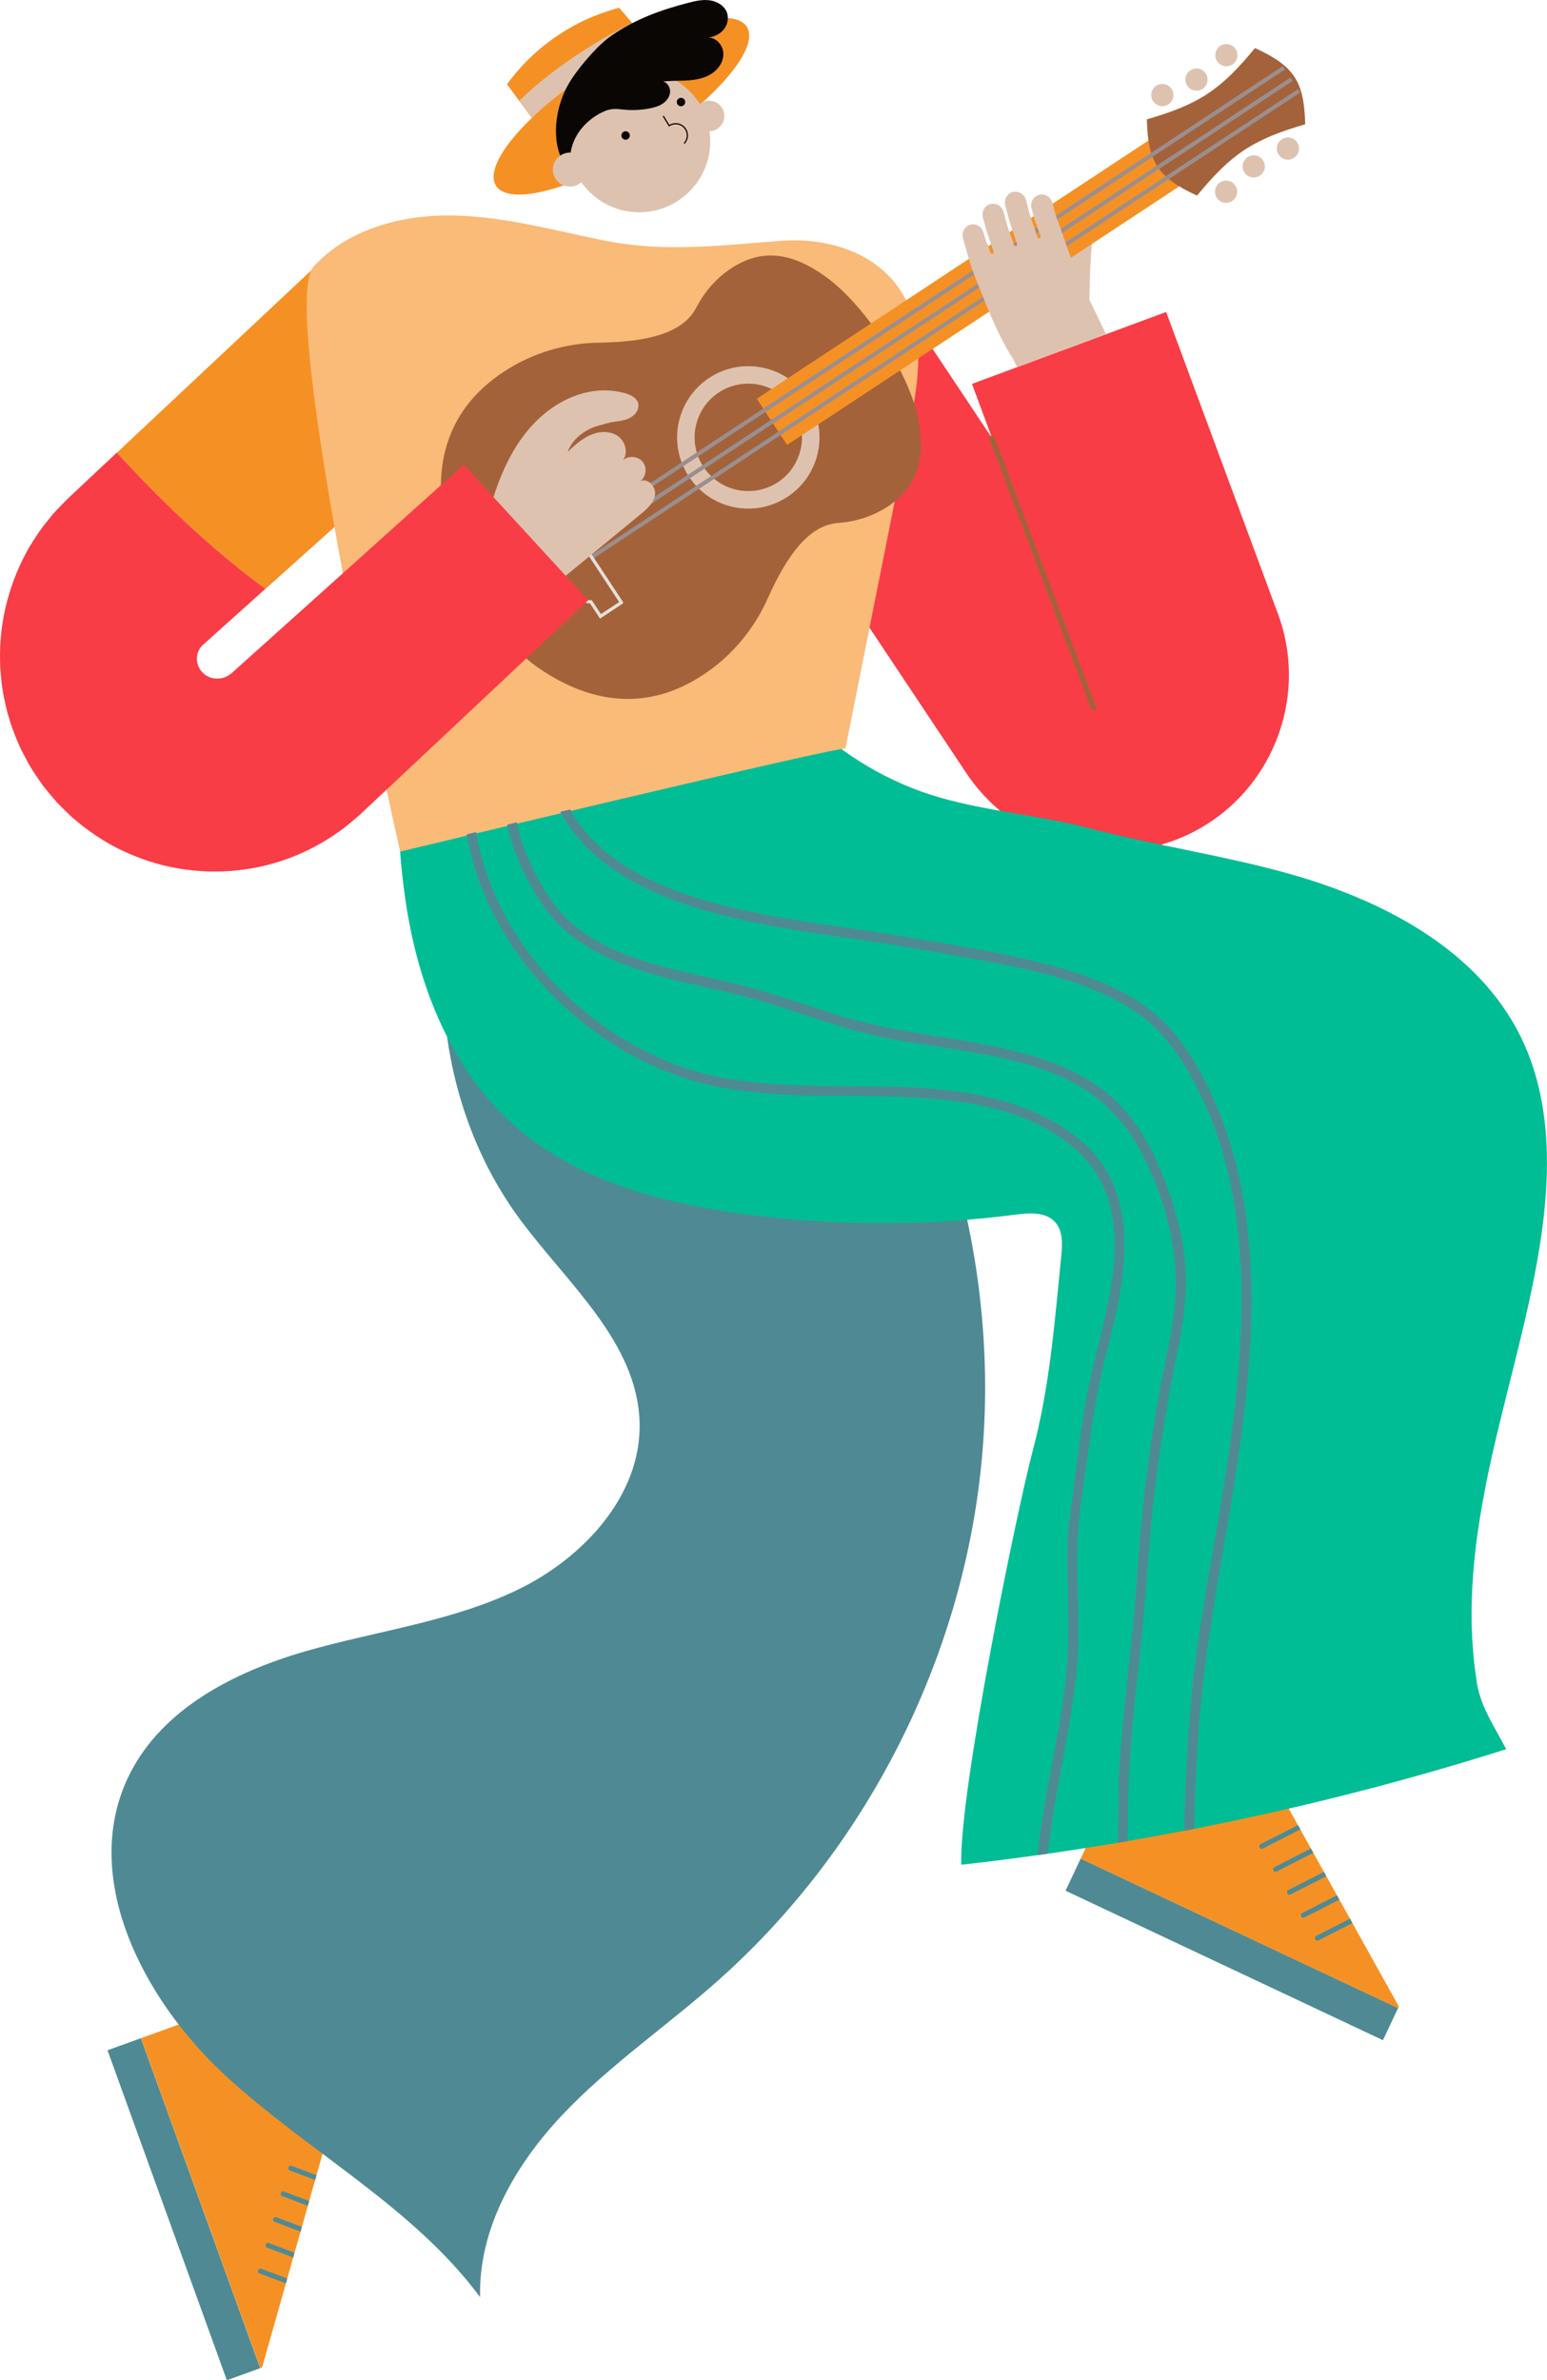 <svg xmlns="http://www.w3.org/2000/svg" id="Layer_2" viewBox="0 0 513.51 789.85"><defs><style>.cls-1{fill:#f59124;}.cls-2{stroke:#a4623a;stroke-linecap:round;stroke-linejoin:round;stroke-width:1.81px;}.cls-2,.cls-3,.cls-4{fill:none;}.cls-5{fill:#a4623a;}.cls-3{stroke:#e4e0db;stroke-width:1.08px;}.cls-3,.cls-4{stroke-miterlimit:10;}.cls-4{stroke:#0a0603;stroke-width:.41px;}.cls-6{fill:#dec2b0;}.cls-7{fill:#f93d46;}.cls-8{fill:#faba78;}.cls-9{fill:#9b8e8e;}.cls-10{fill:#01bd95;}.cls-11{fill:#0a0603;}.cls-12{fill:#4f8a94;}</style></defs><g id="Layer_1-2"><g><path class="cls-1" d="M88.11,195.44l3.08-2.76,55.15-49.46-37.49-58.69-62.73,58.83-7.31,6.86c15.24,16.57,30.93,31.63,49.31,45.22Z"></path><path class="cls-7" d="M393.35,277.4c-7.79,3.52-15.99,5.2-24.06,5.2-19.03,0-37.4-9.34-48.57-26.11l-81.27-121.97,57.21-38.11,32.68,49.05-6.7-18.07,14.97-5.55,29.56-10.94,19.92-7.38,37.14,100.25c10.63,28.72-2.92,61.07-30.86,73.63Z"></path><g><rect class="cls-12" x="55.18" y="674.86" width="11.79" height="116.45" transform="translate(-245.8 64.53) rotate(-19.89)"></rect><polygon class="cls-1" points="108.08 711.13 105.06 721.81 104.61 723.41 102.63 730.39 102.19 731.97 100.21 738.96 99.76 740.54 97.78 747.54 97.33 749.14 95.35 756.12 94.91 757.71 87 785.63 86.44 785.83 46.81 676.34 77.36 665.28 108.08 711.13"></polygon></g><path class="cls-12" d="M182.89,229.45c-43.49,46.28-48.05,124.17-10.27,175.21,15.78,21.32,38.86,40.71,39.68,67.22,.75,24.38-18.79,45.29-40.79,55.82-22,10.54-46.74,13.52-70.17,20.28-23.44,6.77-47.32,18.91-58.27,40.7-16.86,33.54,4.02,74.45,31.59,99.92,27.57,25.47,62.33,43.54,84.71,73.68-.6-22.66,11.67-43.92,27.23-60.4,15.56-16.48,34.49-29.36,51.45-44.39,49.59-43.93,81.66-107.12,87.84-173.08,6.18-65.96-13.59-134.01-54.16-186.39l-88.84-68.59Z"></path><g><rect class="cls-12" x="402.99" y="588.69" width="11.79" height="116.45" transform="translate(-350.57 741.28) rotate(-64.79)"></rect><polygon class="cls-1" points="464.33 665.84 464.07 666.39 358.72 616.77 372.55 587.39 426.68 598.19 430.83 605.63 431.64 607.07 435.15 613.41 435.94 614.84 439.48 621.16 440.27 622.61 443.78 628.94 444.59 630.37 448.11 636.69 448.92 638.15 464.33 665.84"></polygon><polygon class="cls-1" points="426.69 598.19 441.73 538.46 393.36 541.83 372.56 587.39 426.69 598.19"></polygon></g><path class="cls-10" d="M493.17,493.02c-2.81,14.13-4.72,28.5-4.69,42.93,.02,6.98,.48,13.98,1.53,20.88,.94,8.98,5.94,15.79,9.95,23.63-33.98,10.74-68.56,19.56-103.53,26.42-1.11,.21-2.21,.43-3.32,.64-6.27,1.21-12.54,2.36-18.83,3.43-1.12,.2-2.23,.38-3.33,.58-7.71,1.29-15.43,2.49-23.17,3.6-1.14,.17-2.26,.33-3.4,.48-8.42,1.19-16.85,2.24-25.29,3.19-.79-24.21,18.5-117.71,23.7-137.32,5.69-21.46,7.25-42.42,9.47-64.55,.4-3.94,.64-8.42-2-11.36-3.15-3.52-8.67-3.1-13.34-2.49-30.4,3.93-61.32,3.78-91.68-.46-26.8-3.73-54.23-11.21-74.5-29.13-18.57-16.42-29.33-40.24-34.35-64.52-4.06-19.67-4.57-39.78-4.64-59.8-.03-17.23-4.27-34.78-6.04-52.12,0,0,115.37-.05,115.38-.05-.94,0,22.89,38.16,26.47,41.64,12.44,12.11,27.78,21.24,44.5,26.04,16.19,4.64,33.04,5.84,49.58,10.17,21.69,5.68,43.94,8.9,65.54,14.89,31.41,8.71,63.34,25.15,77.67,54.42,10.3,21.04,9.97,45.73,6.32,68.87-4.26,27-12.71,53.18-18.02,79.98Z"></path><path class="cls-8" d="M299.83,97.91c-8.15-14.05-24.94-19.11-40.3-18.01-20.8,1.5-38.72,4.04-59.71-.23-16.49-3.37-32.93-7.92-49.76-8.17-16.83-.23-34.64,4.52-45.97,16.98-12.25,13.48,28.74,194.11,28.74,194.11,0,0,147.8-35.5,147.8-34.15,7.05-35.34,14.09-70.66,21.13-105.99,1.07-5.38,2.11-10.94,2.66-16.49,.96-9.85,.31-19.64-4.57-28.06Z"></path><g><path class="cls-6" d="M359.47,70.45c2.2,.19,3.8,1.98,3.58,4.06-.49,4.77-.88,9.47-1.11,13.94-.12,2.25-.19,4.37-.24,6.43-.06,1.94-.04,3.94-.21,5.28-1.13,.63-2.29,1.22-3.5,1.65-1.21,.41-2.45,.75-3.71,1.07-.46-4.36-.45-9.24-.28-14.07,.19-4.87,.56-9.8,1.06-14.78,.22-2.16,2.21-3.75,4.41-3.58Z"></path><g><path class="cls-5" d="M254.83,198.59c6.29-14.06,13.58-24.34,23.38-25.05,5.93-.44,11.56-2.22,16.53-5.5,10.63-7.01,12.56-17.01,9.99-29.33-3.27-15.67-18-38.03-31.12-47.22-10.32-7.25-20.28-9.44-30.93-2.42-4.97,3.28-8.83,7.75-11.57,13.03-4.51,8.73-16.84,11.37-32.24,11.61-11.07,.17-22.02,3.3-31.71,9.69-18.75,12.36-23.52,30.75-19.49,51.08,3.12,15.69,17.89,38.11,31.08,47.17,17.11,11.76,35.91,14.64,54.67,2.27,9.69-6.39,16.88-15.22,21.41-25.32Z"></path><path class="cls-5" d="M274.91,132.48c2.49,21.24-6.83,41.03-25.72,51.92-10.34,5.96-41.56,7.78-31.17-12.86,3.53-7.02,13.29-9.1,20.26-10.37l36.63-28.7Z"></path><g><path class="cls-6" d="M261.39,164.87c-10.9,7.18-25.55,4.18-32.73-6.72-7.18-10.89-4.17-25.55,6.73-32.73,10.9-7.18,25.55-4.17,32.73,6.72,7.18,10.9,4.17,25.55-6.72,32.73Z"></path><path class="cls-5" d="M233.51,154.95c-5.41-8.2-3.14-19.29,5.07-24.7,8.21-5.41,19.29-3.12,24.7,5.08,5.41,8.2,3.13,19.28-5.07,24.69-8.21,5.41-19.29,3.13-24.69-5.07h0Z"></path></g><rect class="cls-1" x="241.97" y="83.23" width="172.9" height="18.33" transform="translate(3.36 196) rotate(-33.39)"></rect><g><path class="cls-5" d="M397.35,64.91c-12.99-5.96-16.32-11.03-16.67-25.3,17.3-5.01,24.47-9.74,35.9-23.66,12.98,5.95,16.32,11.01,16.67,25.3-17.3,5.01-24.46,9.75-35.9,23.66Z"></path><g><path class="cls-6" d="M429.3,52.52c-1.78,.99-4.02,.34-5.01-1.43-.99-1.79-.35-4.03,1.44-5.01,1.78-1,4.02-.36,5.01,1.43,.99,1.78,.35,4.02-1.43,5Z"></path><path class="cls-6" d="M417.95,58.44c-1.78,.99-4.03,.35-5.01-1.43-.98-1.79-.35-4.03,1.44-5.02,1.77-.98,4.02-.34,5.01,1.44,.99,1.78,.34,4.02-1.44,5.01Z"></path><path class="cls-6" d="M408.77,66.84c-1.78,.98-4.01,.34-5.01-1.43-.98-1.78-.34-4.03,1.44-5.02,1.78-.99,4.02-.35,5.01,1.43,1,1.79,.35,4.02-1.44,5.02Z"></path></g><g><path class="cls-6" d="M404.83,15.39c-1.61,1.25-1.9,3.56-.66,5.17,1.25,1.6,3.56,1.9,5.17,.66,1.61-1.25,1.91-3.57,.66-5.17-1.24-1.61-3.55-1.91-5.17-.66Z"></path><path class="cls-6" d="M394.91,23.5c-1.61,1.25-1.91,3.56-.67,5.16,1.26,1.61,3.57,1.91,5.19,.66,1.6-1.24,1.89-3.56,.65-5.17-1.24-1.61-3.56-1.91-5.17-.65Z"></path><path class="cls-6" d="M383.57,28.62c-1.6,1.25-1.89,3.56-.66,5.17,1.26,1.61,3.57,1.91,5.17,.66,1.61-1.25,1.91-3.56,.66-5.17-1.24-1.61-3.56-1.9-5.18-.65Z"></path></g></g><g><rect class="cls-9" x="167.84" y="99.28" width="281.59" height="1.35" transform="translate(-4.07 186.36) rotate(-33.39)"></rect><rect class="cls-9" x="170.35" y="103.1" width="281.59" height="1.35" transform="translate(-5.75 188.37) rotate(-33.39)"></rect><rect class="cls-9" x="172.87" y="106.92" width="281.59" height="1.34" transform="translate(-7.44 190.4) rotate(-33.39)"></rect></g><path class="cls-3" d="M206.27,199.93l-24.63-37.36-6.95,4.58,3.39,5.14c-.16,.28-.29,.66-.37,1.15-.32,2.11,.38,5.29,1.58,7.11l9.75,14.79c1.2,1.82,3.84,3.73,5.91,4.25,.48,.12,.88,.15,1.2,.12l3.17,4.81,6.95-4.58Z"></path></g></g><g><path class="cls-1" d="M219.64,19.15l-40.13,24-7.91-10.7-3.31-4.49c3.18-4.36,8.62-10.73,17.03-16.32,7.79-5.19,15.16-7.75,20.21-9.06,1.18,1.38,2.37,2.78,3.56,4.18,3.53,4.13,7.04,8.27,10.57,12.4Z"></path><path class="cls-6" d="M220.42,20.11l-40.13,24-7.91-10.7c5.8-5.65,13.38-11.6,22.11-17.13,5.23-3.32,10.42-6.18,15.37-8.58,3.53,4.13,7.04,8.27,10.57,12.4Z"></path><ellipse class="cls-1" cx="206.27" cy="35.25" rx="49.28" ry="15.14" transform="translate(13.15 115.85) rotate(-32.35)"></ellipse><path class="cls-6" d="M240.13,36.77c.95,2.63-.41,5.54-3.05,6.49-2.63,.95-5.54-.41-6.49-3.05s.41-5.54,3.05-6.49c2.63-.95,5.54,.41,6.49,3.05Z"></path><circle class="cls-6" cx="212.19" cy="46.87" r="23.57"></circle><path class="cls-11" d="M223.06,26.84c1.73-.05,3.46-.04,5.18-.15,2.72-.18,5.5-.69,7.81-2.13,2.32-1.44,4.1-3.96,4.07-6.68s-2.27-5.42-5-5.42c1.98-.23,3.91-1.16,5.15-2.72,1.24-1.56,1.71-3.76,1.01-5.62-.85-2.25-3.21-3.65-5.58-4-2.38-.35-4.79,.18-7.11,.78-9.46,2.45-17.43,5.36-25.51,10.85-4.44,3.01-9.99,9.54-13.01,13.97-7.98,11.7-6.65,26.91-.28,31.05-.71-2.78-.68-5.76,.18-8.5,1.5-4.77,5.19-8.62,9.6-10.86,2.64-1.34,4.19-1.41,7.04-1.08,3.06,.35,6.17,.22,9.18-.39,1.5-.3,3.01-.74,4.28-1.61,1.26-.87,2.25-2.24,2.36-3.77,.1-1.53-.86-3.16-2.35-3.52,.99-.11,1.99-.16,2.99-.19Z"></path><path class="cls-6" d="M194.49,54.36c1.06,2.93-.46,6.17-3.39,7.23-2.93,1.06-6.17-.46-7.23-3.39-1.06-2.93,.46-6.17,3.39-7.23,2.93-1.06,6.17,.46,7.23,3.39Z"></path></g><path class="cls-6" d="M367.15,110.9l-29.56,10.94-1.27-2.69c-.54-.76-.96-1.5-1.39-2.24-.43-.74-.91-1.49-1.29-2.23-.76-1.47-1.58-2.95-2.26-4.41-.69-1.45-1.39-2.92-2-4.37-.66-1.45-1.25-2.9-1.83-4.36-4.64-11.6-4.67-10.83-7.89-22.41-.54-2.01,.54-4.06,2.44-4.57,1.9-.51,3.88,.69,4.41,2.69,1.77,6.34,.18,.31,2.24,6.59,.1,.3,.41,.46,.69,.36l.03-.02c.28-.08,.43-.4,.33-.69-2.56-7.82-1.4-3.38-3.53-11.29-.53-2,.59-4.01,2.49-4.51,1.91-.48,3.86,.71,4.37,2.67,2.11,7.82,.92,3.27,3.43,10.91,.1,.3,.4,.45,.68,.35h.03c.28-.1,.43-.4,.33-.69-2.71-8.25-1.68-4.31-3.93-12.77-.51-1.96,.63-3.94,2.53-4.44,1.9-.48,3.85,.71,4.36,2.64,2.21,8.37,1.17,4.31,3.81,12.38,.08,.28,.4,.43,.66,.33,.3-.08,.45-.4,.35-.68-2.33-7.06-.99-2-2.99-9.33-.08-.31-.13-.64-.13-.96,0-1.58,1.07-3.04,2.66-3.45,1.9-.5,3.83,.66,4.36,2.56,2.13,7.84,.96,3.27,3.48,10.7,1.24,3.73,2.59,7.33,3.96,10.79,1.37,3.47,2.86,6.72,4.32,9.52l6.09,12.68Z"></path><path class="cls-6" d="M163.48,165.94c2.57-8.2,6.07-16.24,11.52-22.89,5.44-6.65,13.01-11.84,21.5-13.18,3.49-.55,7.1-.38,10.53,.49,2.43,.62,5.63,2.07,4.76,5.23-.43,1.56-1.8,2.73-3.29,3.36-1.5,.63-3.13,.81-4.74,1.03-1.75,.24-3.35,.83-5.03,1.25-1.53,.38-3.02,1.06-4.36,1.87-2.63,1.58-4.86,3.92-5.94,6.83,2.29-2.12,4.64-4.29,7.5-5.55,2.86-1.27,6.37-1.49,8.99,.21,2.62,1.7,3.78,5.66,1.87,8.13,1.83-1.64,5.02-1.38,6.56,.53,1.54,1.91,1.1,5.09-.89,6.52,2.36-1.41,5.35,1.64,4.98,4.36s-2.65,4.74-4.78,6.49c-10.12,8.31-20.23,16.63-30.35,24.94l-18.82-29.63Z"></path><path class="cls-7" d="M153.95,154.19l-63.98,57.45-8,7.18-4,3.59-1,.9-.25,.22c-.08,.07-.19,.17-.18,.15l-.11,.05c-.14,.07-.27,.17-.38,.28-.6,.29-1.11,.72-1.75,.82-.07,.03-.14,.07-.21,.11-.08,0-.17,0-.25,.02-.16,.02-.3,.1-.46,.13-.34-.03-.64,.13-.98,.07-.32,.08-.66-.05-.99,0-.16-.01-.32-.09-.49-.1-.08,0-.16,0-.25,0-.08-.04-.15-.07-.23-.09-.65-.08-1.2-.44-1.74-.68-.56-.25-.94-.74-1.45-1.09-.09-.14-.18-.28-.3-.39-.06-.06-.12-.11-.19-.16-.03-.08-.07-.15-.12-.22-.08-.14-.19-.26-.31-.37-.05-.15-.11-.29-.2-.41-.12-.1-.16-.25-.19-.4-.04-.14-.16-.24-.19-.39-.02-.3-.22-.53-.22-.84-.14-.26-.06-.58-.16-.86-.02-.15,.03-.3,0-.45,0-.07-.02-.15-.04-.22,.02-.08,.04-.15,.05-.23,.02-1.22,.5-2.32,1.05-3.21,.24-.17,.28-.46,.54-.61,.12-.09,.12-.24,.28-.32,.14-.09,.27-.2,.37-.32l.08-.1s.3-.27,.43-.39l1-.9,2-1.8,4.01-3.59,12.95-11.61c-18.38-13.59-34.07-28.65-49.31-45.22l-8.37,7.85-3.92,3.68-1.96,1.84-.98,.92-.55,.52-.87,.86c-1.16,1.15-2.3,2.31-3.42,3.49-1.13,1.16-2.14,2.51-3.19,3.79-2.13,2.54-3.89,5.37-5.65,8.17C3.2,192.8-.3,206.02,.02,219.16l.05,2.46,.22,2.46c.17,1.64,.31,3.27,.57,4.9,.6,3.24,1.21,6.47,2.24,9.61,.88,3.18,2.18,6.22,3.49,9.25,.68,1.5,1.49,2.94,2.26,4.4,.77,1.46,1.59,2.89,2.52,4.24,.9,1.37,1.83,2.73,2.78,4.07,1.01,1.28,2.04,2.55,3.09,3.79l1.59,1.86,1.72,1.74c1.16,1.15,2.33,2.29,3.52,3.4,4.98,4.26,10.41,8.05,16.37,10.85,5.93,2.79,12.19,4.92,18.63,5.96l2.41,.42,2.43,.25c1.62,.14,3.24,.31,4.87,.37,3.26,.03,6.51,.04,9.75-.36,12.96-1.22,25.59-6.37,35.9-14.26,1.28-1.02,2.53-2.07,3.78-3.13l.93-.8,.32-.29,.25-.23,.98-.92,3.92-3.68,7.85-7.37,62.79-58.95-41.3-44.98Z"></path><line class="cls-2" x1="329.32" y1="145.46" x2="363.06" y2="234.99"></line><g><path class="cls-12" d="M431.64,607.07l-12.44,6.35c-.12,.07-.25,.1-.38,.1-.3,0-.58-.17-.73-.45-.21-.41-.05-.91,.35-1.12l12.4-6.32,.81,1.44Z"></path><g><path class="cls-12" d="M435.94,614.84l-12.15,6.21c-.12,.07-.25,.08-.36,.08-.3,0-.59-.17-.74-.45-.2-.41-.05-.91,.36-1.11l12.1-6.17,.79,1.44Z"></path><path class="cls-12" d="M440.27,622.61l-11.85,6.04c-.12,.07-.25,.1-.38,.1-.3,0-.58-.17-.73-.45-.21-.41-.05-.91,.36-1.12l11.8-6.02,.79,1.45Z"></path><path class="cls-12" d="M444.59,630.37l-11.55,5.91c-.13,.05-.25,.08-.38,.08-.3,0-.59-.17-.74-.45-.2-.41-.05-.91,.36-1.11l11.5-5.88,.81,1.44Z"></path><path class="cls-12" d="M448.92,638.15l-11.27,5.74c-.12,.07-.25,.1-.38,.1-.3,0-.58-.17-.73-.46-.21-.4-.05-.89,.36-1.11l11.21-5.73,.81,1.45Z"></path></g></g><g><path class="cls-12" d="M105.06,721.81l-.45,1.6-8.37-3.15c-.41-.17-.63-.64-.48-1.07,.17-.43,.64-.64,1.07-.48l8.22,3.1Z"></path><g><path class="cls-12" d="M102.63,730.39l-.45,1.58-8.47-3.19c-.43-.17-.64-.63-.48-1.06,.17-.43,.64-.66,1.07-.48l8.32,3.14Z"></path><path class="cls-12" d="M100.21,738.96l-.45,1.58-8.57-3.22c-.43-.15-.64-.63-.48-1.06,.17-.43,.64-.64,1.06-.48l8.43,3.17Z"></path><path class="cls-12" d="M97.78,747.54l-.45,1.6-8.66-3.27c-.43-.17-.64-.64-.48-1.07s.64-.64,1.06-.48l8.53,3.22Z"></path><path class="cls-12" d="M95.35,756.12l-.45,1.58-8.76-3.3c-.43-.17-.64-.64-.48-1.06,.17-.43,.64-.66,1.06-.48l8.63,3.25Z"></path></g></g><path class="cls-4" d="M227.09,47.6c.66-.69,1.07-1.63,1.07-2.67,0-2.14-1.73-3.87-3.87-3.87-.8,0-1.55,.24-2.16,.66l-1.99-3.23"></path><circle class="cls-11" cx="207.66" cy="44.96" r="1.4"></circle><circle class="cls-11" cx="226.05" cy="33.86" r="1.4"></circle><g><path class="cls-12" d="M407.27,507.15c-3.52,20.83-7.33,41.54-9.04,62.62-1.01,12.36-1.57,24.74-1.8,37.12-1.11,.21-2.21,.43-3.32,.64,.31-18.57,1.37-37.14,3.61-55.57,2.38-19.43,6.32-38.62,9.37-57.95,6.01-37.93,10.55-78.68-1.6-115.9-2.9-8.91-6.83-17.48-11.83-25.42-4.57-7.26-9.92-13.29-17.23-17.89-14.36-9.03-31.62-12.77-48.09-15.83-13.88-2.57-27.79-5.08-41.76-7.1-14.34-2.08-28.72-4.04-42.81-7.41-21.89-5.22-46.13-14.84-56.79-35.07,1.07-.26,2.16-.53,3.27-.78,5.84,10.71,15.89,18.22,26.85,23.42,13.25,6.3,27.79,9.67,42.17,12.28,13.5,2.44,27.13,3.99,40.67,6.29,15.45,2.62,31.09,5.02,46.3,8.81,15.58,3.91,32.42,9.74,43.39,22.08,5.91,6.65,10.45,14.85,14.09,22.93,3.9,8.62,6.77,17.66,8.73,26.89,8.1,38.14,2.24,77.9-4.18,115.83Z"></path><path class="cls-12" d="M366.81,450.83c-2.56,10.08-4.18,20.35-5.53,30.67-1.35,10.22-3.27,20.56-3.66,30.88-.4,10.22,.53,20.42,.38,30.63-.15,10.03-1.52,20.02-3.2,29.91-2.38,14.05-5.5,28.06-7.01,42.22-1.14,.17-2.26,.33-3.4,.48,2.01-19.15,6.95-37.88,9.21-56.99,1.2-10.2,1.16-20.32,.84-30.57-.16-5.23-.31-10.45-.12-15.68,.2-4.95,.86-9.82,1.54-14.72,1.42-10.27,2.56-20.56,4.26-30.78,1.45-8.66,3.66-17.12,5.71-25.65,3.23-13.5,6.16-28.26,2.41-41.97-4.19-15.4-17.64-24.62-32.1-29.56-15.55-5.3-32.23-5.76-48.49-5.94-16.47-.18-33.14,.13-49.37-3.09-15.51-3.07-30.12-10.13-42.68-19.67-20.66-15.7-36.26-38.57-40.72-64.12,1.02-.25,2.08-.51,3.17-.76,5.13,30.25,26.39,56.3,52.91,70.95,7,3.86,14.41,7,22.15,9.03,7.94,2.1,16.13,3.12,24.31,3.65,16.65,1.09,33.37,.21,50.01,1.39,15.86,1.11,31.9,4.26,45.47,12.96,6.22,3.99,11.62,9.09,15.12,15.66,3.19,5.99,4.7,12.69,5.1,19.43,.83,14.11-2.86,28.11-6.3,41.66Z"></path><path class="cls-12" d="M390.87,448.24c-4.14,20.45-7.33,40.98-9.14,61.76-.91,10.36-1.49,20.73-2.53,31.08-1.04,10.4-2.26,20.76-3.23,31.18-.89,9.66-1.47,19.28-1.5,28.98-.02,3.22-.03,6.47-.18,9.72-1.12,.2-2.23,.38-3.33,.58,.45-8.35,.1-16.74,.61-25.12,.63-10.41,1.73-20.8,2.86-31.18,1.11-10.36,2.24-20.75,2.95-31.16,.69-10.33,1.57-20.65,2.81-30.93,1.22-10.3,2.74-20.56,4.59-30.78,1.73-9.64,4.18-19.2,5.15-28.97,1.67-16.5-2.44-32.93-9.49-47.83-4.98-10.58-12.23-19.51-22.48-25.33-13.88-7.89-30.27-10.35-45.8-12.77-9.84-1.52-19.71-3.02-29.3-5.76-9.52-2.72-18.86-6.07-28.34-8.96-16.24-4.95-33.42-6.95-49.2-13.45-7.08-2.9-13.86-6.72-19.39-12.06-4.44-4.32-7.87-9.69-10.74-15.15-3.04-5.78-5.6-12-6.8-18.45,1.04-.26,2.1-.51,3.17-.78,.76,4.09,2.16,8.1,3.76,11.85,2.49,5.86,5.66,11.64,9.67,16.6,9.84,12.2,25.85,17.28,40.52,20.85,8.37,2.03,16.82,3.61,25.1,5.99,9.49,2.72,18.82,5.99,28.26,8.91,18.93,5.89,38.77,6.92,57.93,11.7,11.98,3,23.92,7.59,33.08,16.11,9.03,8.38,14.38,19.77,18.32,31.26,2.87,8.38,5.05,17,5.41,25.9,.38,8.83-.99,17.61-2.72,26.23Z"></path></g></g></g></svg>
